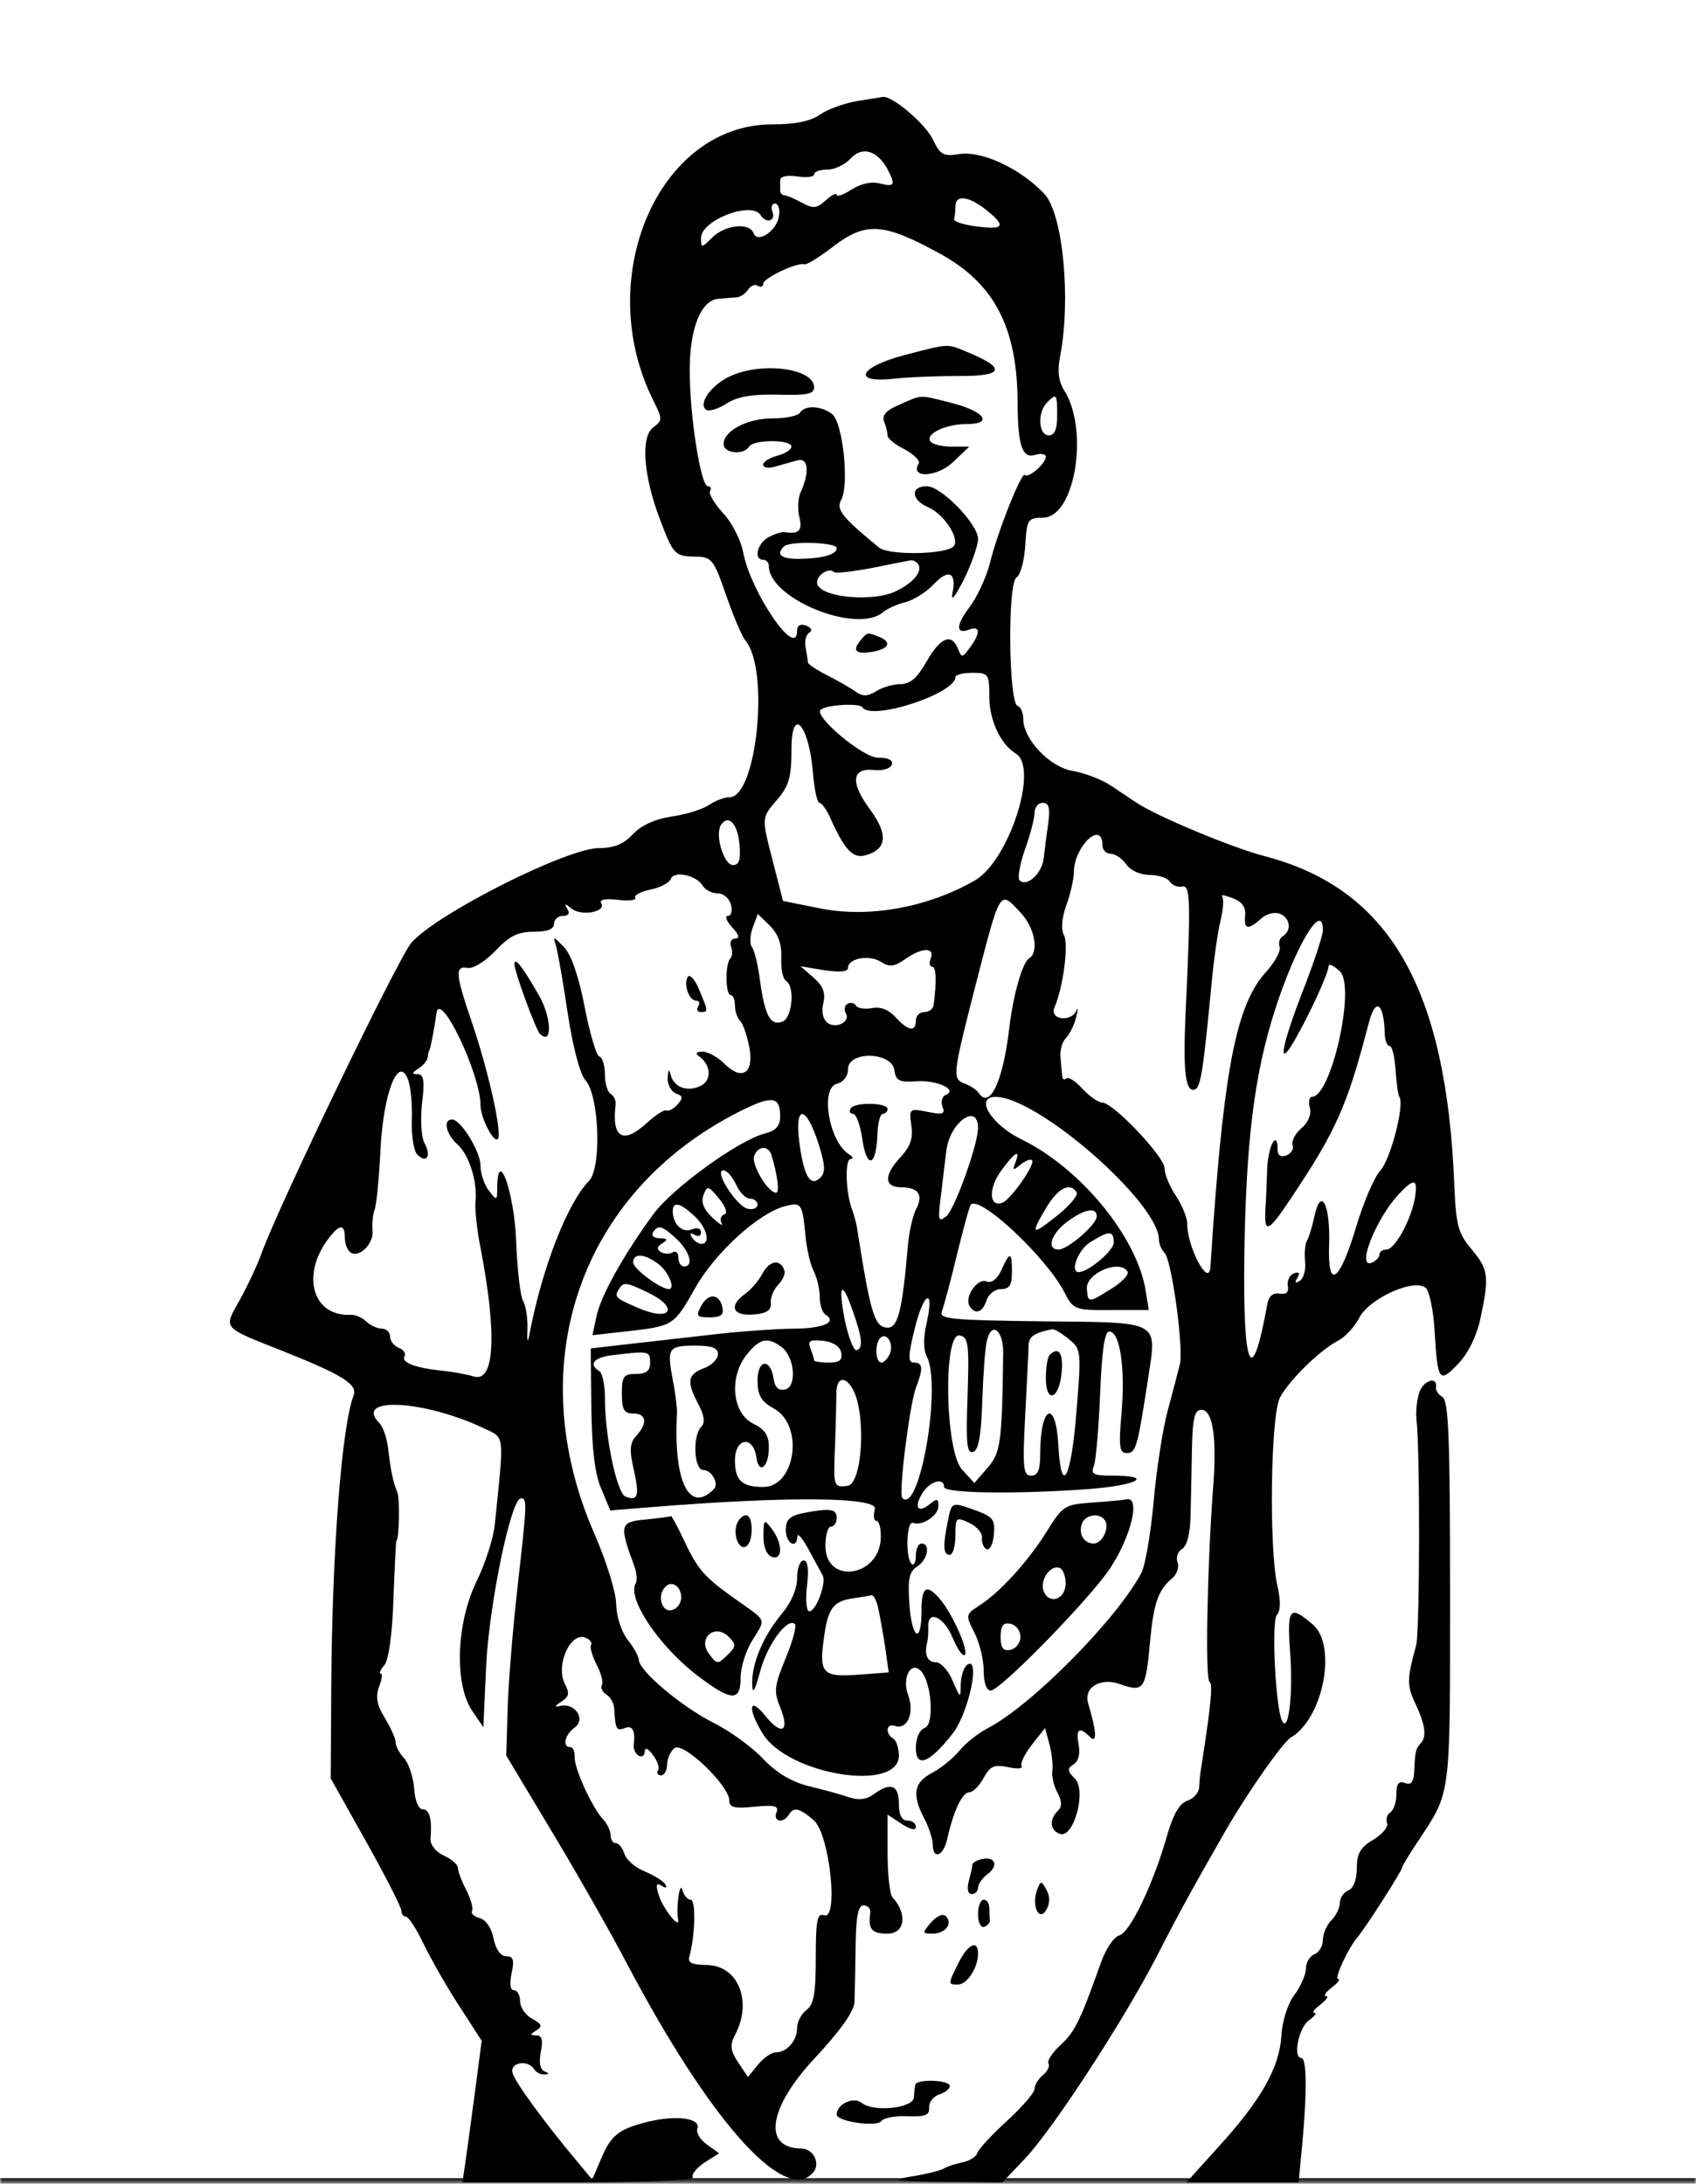 <svg width="400" height="515" viewBox="0 0 400 515" fill="none" xmlns="http://www.w3.org/2000/svg">
<g clip-path="url(#clip0_318_512)">
<mask id="path-1-inside-1_318_512" fill="white">
<path d="M0 0H400V514.667H0V0Z"/>
</mask>
<path d="M201.933 23.867C199 24.4 195.133 25.8 193.333 27.067C191.133 28.6 187.467 29.333 182.067 29.333C155.2 29.4 139.667 65.8 154.133 94.533C156.267 98.867 156.267 99.133 154.067 100.8C151.067 102.933 151.733 112.2 155.6 122.333C158.8 130.867 159.133 131.2 164.133 131.267C167.867 131.333 168.333 131.933 171.267 140.4C173 145.4 175.067 150.267 175.867 151.133C181.533 158 178.467 188 172.067 188C170.933 188 168.733 188.8 167.267 189.8C165.867 190.8 161.867 192.067 158.533 192.533C154.533 193.133 151.267 194.6 149.267 196.733C147.067 199.067 144.8 200 141.267 200C133.733 200 103.267 215.333 97.067 222.267C94.067 225.6 65.867 284.067 61.8 295.267C60.8 298.133 58.4 303.2 56.6 306.467C52.667 313.467 52.2 312.867 66.667 318.6C80.733 324.2 84.4 326.467 83.4 329.067C80.6 336.333 78.333 365.6 78.133 397.333L78 419.4L86.333 434.267C90.933 442.467 94.667 449.8 94.667 450.6C94.667 451.333 95.133 452 95.733 452C96.333 452 98.2 454.867 99.867 458.333C101.533 461.8 105.267 468.4 108.267 473L113.6 481.267L112.067 493C111.2 499.4 110.2 506.933 109.8 509.667L109.067 514.667H136.6C152.4 514.667 163.867 514.133 163.4 513.467C163 512.8 164.267 511.267 166.133 510L169.6 507.8L166.733 505.733C165.133 504.6 164.133 502.933 164.467 502C165.4 499.533 159.6 498.733 152.933 500.333C145.867 502.067 144.067 503.533 141.667 509.333L139.667 514L135.8 509.333C128.8 501 121.733 491.4 120.933 489C120 486.4 124.467 485.533 126 488C126.467 488.733 127.533 489.267 128.4 489.2C129.6 489.133 129.6 488.933 128.4 488.467C127.4 488.067 127.067 486.4 127.533 483.933C128.133 481.133 127.8 480 126.533 480C124.933 479.933 124.933 479.8 126.533 478.8C128 477.867 127.8 477.333 125.533 476.067C123.933 475.267 122.667 473.4 122.667 471.933C122.667 470.533 122 469.333 121.2 469.333C120.333 469.333 120.133 467.867 120.667 465.333C121.333 462.2 121.067 461.333 119.4 461.333C118.067 461.333 116.933 459.733 116.4 457.133C115.933 454.667 114.6 452.733 113.133 452.333C111.8 452 111 451.2 111.333 450.667C111.667 450.067 111.067 447.867 110 445.8C108.933 443.733 108 441.333 108 440.533C108 439.733 106.533 438.4 104.667 437.6C102.8 436.733 101.467 435.067 101.533 433.667C101.933 429.067 101.333 426.667 99.667 426.667C98.667 426.667 97.867 424.6 97.667 421.733C97.467 419.067 96.4 415.867 95.333 414.667C94.2 413.467 93.333 411.8 93.333 410.933C93.333 410.067 92.2 407.533 90.8 405.2C88.867 402.067 88.533 400.133 89.4 397.8C90.067 396.067 90.267 394.667 89.8 394.667C89.333 394.667 89.733 393.733 90.667 392.667C91.667 391.467 92.533 385.267 92.8 377C93.067 369.467 93.4 363.333 93.467 363.333C94.133 363.333 94.333 353.533 93.733 352C92.667 349.4 92.2 347 91.533 341.6C91.267 339.133 90.333 336.467 89.533 335.667C83.133 329.267 99.933 330.067 114.2 336.867C119.133 339.2 118.933 337.8 116.667 359.733C116.333 362.867 114.4 368.867 112.333 373.067C107.6 382.867 107.133 397.133 111.333 403.4L114 407.333L114.667 392.667C115.4 378.133 120.533 353.333 122.867 353.333C124.333 353.333 124.333 354.2 122.067 374.2C121 383.6 119.933 396.4 119.733 402.667L119.4 414L130.2 432C136.133 441.867 144.133 455.933 147.933 463.2C167.2 499.733 184.667 519.533 191.533 512.6C193.733 510.467 192 506.667 188.867 506.667C179.8 506.533 181.267 497 192.133 485.4C198.2 478.867 201.4 474.4 201.533 472.133C201.6 470.2 201.733 464.333 201.8 459C201.867 451.933 202.4 449.333 203.667 449.333C204.667 449.333 205.333 450.067 205.267 451C204.733 455 205.533 456 209.333 456C213.467 456 214.067 451.267 210.467 447.4C209.867 446.733 209.333 442.067 209.333 437.067V427.933L212.667 430.133C214.733 431.467 216 431.733 216 430.8C216 430 215.133 429.333 214 429.333C212.667 429.333 212 428 212 425.333C212 420.933 210 420.2 206.067 423.133C204.333 424.4 202.467 424.6 200.133 423.8C198.2 423.133 194 422 190.667 421.2C186.667 420.2 183.133 418.067 180 414.8C177.467 412.067 172.067 408.133 168 406.133C160.6 402.333 150.667 394 150.667 391.4C150.6 390.6 149.467 388.467 148 386.667C146.533 384.733 145.4 381.2 145.333 378.4C145.333 375.667 143.067 368.267 140.2 361.733C122.733 321.8 136.733 281.133 174.4 262.133C182.067 258.267 184 258.467 184 263.267C184 265.533 183 266.6 180.533 267.267C174.267 268.8 158.467 280.267 153.933 286.533C146.8 296.4 141.667 305.667 140.667 310.467L139.733 314.867L147.533 314C158.867 312.733 158.933 312.667 164 303.667C168.733 295.333 178.867 286.133 185.067 284.467C189 283.467 189.2 283.733 189.933 291C190.2 294.4 191.133 298.333 191.933 299.8C192.667 301.267 193.333 304 193.333 305.867C193.333 307.667 193.933 309.533 194.667 310C197.6 311.8 194.133 313.333 186.933 313.333C182.733 313.4 173.933 314 167.333 314.8C160.733 315.533 151.733 316.6 147.333 317.067L139.333 318L139.467 332C139.6 341.6 140.267 347.6 141.8 351.067L143.933 356.2L153 355.467C185.667 352.8 207.067 353 206.333 355.867C205.933 357.4 206.067 358.667 206.733 358.667C207.333 358.667 207.8 360.467 207.733 362.667C207.467 371.933 194.667 373.8 194.667 364.533C194.667 362.067 195.267 360 196 360C196.733 360 197.333 359.067 197.333 358C197.333 355.8 195.8 355.6 189.533 356.8C186.267 357.467 185.333 358.333 185.333 360.8C185.333 364 187.933 365.467 188.067 362.333C188.067 361.4 189.267 362.733 190.667 365.333C192.067 367.867 193.533 370.667 194 371.467C195 373.2 192.467 380 190.867 380C190.2 380 189.933 377.267 190.333 374C190.8 370 190.533 368 189.533 368C188.667 368 188 369.867 188 372.133C188 374.667 186.6 377.933 184.467 380.467C180.067 385.733 177.333 392.133 177.4 396.933C177.467 399.733 177.933 399.067 179.267 394.2C180.933 387.867 185.733 381.333 187.467 383C187.933 383.467 186.933 387.133 185.267 391.133C182.6 397.6 182.467 398.933 184 402.6C186.333 408.333 184.4 409.467 180.533 404.667C176.667 399.867 176.2 402.8 179.867 408.8C185.8 418.533 212 422.8 212 414C212 412.267 211.4 410.467 210.667 410C208.733 408.8 209 406.333 211 407C214 408 215.733 404 214.2 399.8C212.667 395.733 214.8 391.533 217.2 394.067C219.733 396.733 220.4 406.6 218.133 407.467C216.867 407.933 216 409.867 216 412.2C216 417.133 219.333 415.733 224.8 408.667C228.467 403.8 231.267 390.667 228.2 392.533C227.333 393.067 226.667 395.133 226.6 397.067C226.533 400.667 226.533 400.6 224.667 396.333C223.667 393.933 221.867 392 220.733 392C218.733 392 217.933 390.2 218.667 387.333C218.867 386.6 219 384.933 218.933 383.667C218.733 379.533 222.6 381.2 224.667 386.2C225.8 388.867 227.067 390.733 227.533 390.267C228.533 389.267 224.533 380.333 221.6 377C218.467 373.4 217.333 374.2 217.333 380C217.333 388 215 386.4 214.467 378.133C214.067 372.333 214.467 370.6 216.333 369.4C218.8 367.867 219.533 364 217.333 364C216.6 364 216 365.267 216 366.867C216 368.467 215.533 369.333 215 368.8C213.467 367.267 213.8 358.6 215.333 359.133C217.533 359.933 221.333 357.4 221.333 355.133C221.333 353.4 221 353.333 219.333 354.667C216.467 357 215.467 355.533 217.533 352.133C219.333 349.267 222.667 348.333 222.667 350.667C222.667 352.2 240.333 352.4 257 351.133C268.333 350.267 272.267 348 262.533 348C257.867 348 257.2 347.667 258 345.667C258.467 344.4 259.133 336.733 259.467 328.667C259.867 318.467 260.533 314 261.6 314C264.133 314 265.4 322.4 264.533 333C263.8 341.133 264 342.667 265.733 342.667C267.933 342.667 268.267 341.4 270.8 324.933C272.867 311.267 274 311.867 245.467 311.6C224.6 311.333 221.4 311.067 222.133 309.333C222.533 308.2 224.2 302.2 225.667 296C227.2 289.733 228.667 284.4 228.933 284.133C230.867 281.6 246.733 296.4 251.067 304.8C253.133 308.867 253.533 309 262.067 308.933H270.933L270.2 304.333C268.133 291.667 254.867 275.533 241 268.733C233.8 265.267 229.733 258.667 234.8 258.667C244.733 258.667 273.333 283.667 273.333 292.333C273.333 293.333 273.933 294.733 274.667 295.467C276.333 297.133 279.2 317.867 278.267 321.733C277.867 323.333 276.6 328.267 275.4 332.667C274.2 337.067 272.733 346.8 272.067 354.267C271.4 361.733 270.067 369.267 269.2 370.933C263.333 381.933 243.267 402.2 233 407.533C230.667 408.733 227.667 411.133 226.267 412.867C224.867 414.6 222 416.933 219.867 418.067C215.533 420.333 215 423.2 218 428.867C219.067 430.933 220 433.733 220 435C220 438.667 222.533 437.733 223.4 433.667C224.867 427.133 226.933 422.667 228.6 422.667C229.467 422.667 231 421.133 232 419.267C233.533 416.467 234.467 416.067 237.733 416.733C239.933 417.2 241.333 417.133 240.933 416.467C240.6 415.867 241.667 413.6 243.4 411.4L246.467 407.533L247.533 411.4C248.067 413.6 248.4 416.333 248.2 417.6C248 418.867 248.533 421.2 249.4 422.733C250.467 424.8 250.533 426 249.467 427.067C247.4 429.133 247.667 431.6 249.933 432.467C253.2 433.733 256.333 422.267 253.533 419.467C251.667 417.6 251.667 417.067 253.2 416.067C254.333 415.4 254.8 413.6 254.4 411.467C253.667 407.667 254.533 407.067 257.133 409.667C258.8 411.267 258.6 408.2 256.667 401.8C255.467 398 259.4 395.533 264.067 397.133C269.733 399.133 270.2 398.533 271.2 387.533C272.067 378 273.133 374.933 276.533 372.133C277.6 371.2 278.133 369.533 277.733 368.467C277.267 367.333 277.8 365.867 278.8 365.267C280 364.533 280.733 361.533 280.8 357.067C280.867 353.2 281.067 346.067 281.133 341.2C281.267 334.4 281.8 332.467 283.333 332.467C286.067 332.467 287.067 339 286.067 351.467C284.733 369.533 284.2 396 285.267 396.6C286.067 397.133 285.667 401.667 283.333 416.667C283.067 418.133 282.867 420.333 282.8 421.6C282.733 422.8 281.467 424.2 280 424.667C278.2 425.267 276.667 427.867 275.2 433.067C272 444.267 266.533 455.733 264 456.4C262.733 456.733 260.8 459.6 259.667 462.8C254.733 476.667 253.533 479.067 250.2 482.2C248.2 484 246.933 486 247.267 486.6C247.667 487.2 247.067 488.467 246 489.333C244.867 490.267 244 491.733 244 492.6C244 493.533 241.067 496.867 237.533 500.133C234 503.333 230.867 506.733 230.533 507.667C230.267 508.6 228.667 509.6 227 509.933C225.333 510.267 223.333 510.933 222.6 511.4C221.8 511.867 218.4 512.733 214.933 513.267C209.733 514.2 211 514.4 222.533 514.533L236.4 514.667L241.667 509.133C248.267 502.2 264.867 476.733 272.733 461.533C278.2 450.867 281.133 445.533 289.2 431.467C294.2 422.8 302.533 410.867 304.467 409.733C312.067 405.267 315.4 388.133 309.667 383.133C304.133 378.4 303.533 379.133 304.267 389.667C305 399.4 303.933 408.467 302.467 406C300.867 403.333 299.8 382.533 301.133 380.867C302.067 379.8 302.067 377.4 301.267 373.933C299.267 365.267 299.667 333.8 301.867 329.6C304.067 325.467 311.333 318.333 315.667 316.133C317.267 315.267 319.533 312.867 320.6 310.733C323 306.133 333.8 301.267 336.333 303.8C337.133 304.6 338.067 309.067 338.333 313.667C339.067 325.8 339.4 326.333 343.867 321.667C346.267 319.133 348.267 315.133 349.2 310.733C351.267 300.933 351.067 299.4 347.067 294.6C343.867 290.8 343.4 288.933 343 279.467C341.133 232.867 327.667 209.533 298.133 201.867C290.667 199.933 272.733 192.467 268 189.267C266.933 188.533 264.2 186.733 262 185.267C259.8 183.8 255.733 182.267 253 181.8C247.6 180.933 241.333 174.333 241.333 169.533C241.333 168.067 240.733 166.667 240 166.467C237.867 165.733 237.6 137.533 239.733 136.2C240.667 135.6 241.6 132.2 241.8 128.6C242.2 122.4 242.4 122.133 246.067 122.067C253.533 121.933 256.867 101.533 251.067 92.2C249.667 90 249.333 87.533 250 84.2C252.667 70.467 250.667 50.267 246.267 45.667C240.533 39.667 231.6 35.533 226.267 36.333C222.533 36.933 221.733 36.533 220 32.867C218.2 29.133 210.267 22.4 208.133 22.867C207.667 22.933 204.933 23.4 201.933 23.867ZM209.333 39.933C211.267 43.667 211 44.133 207.467 43.267C205.467 42.733 202.933 43.333 200.8 44.733C198.867 45.933 197.333 46.533 197.333 45.933C197.333 45.4 196.2 45.933 194.8 47.2C192.6 49.2 191.8 49.267 189.133 47.8C187.4 46.867 185.533 46.067 185 46.067C184.467 46 184 45.533 184 45C184 44.467 184 43.333 184 42.533C184 41.6 185.6 41.267 188 41.6C190.2 41.933 192 41.733 192 41.133C192 40.467 193.4 40 195.133 40C196.867 40 199.333 38.8 200.6 37.4C203.333 34.4 206.933 35.467 209.333 39.933ZM232.467 49.4C237.4 53.333 236.867 54.267 230.333 53.4C227.2 53 224.8 52.2 225 51.667C225.2 51.133 225.333 49.733 225.333 48.667C225.333 45.867 228.333 46.2 232.467 49.4ZM183.733 50.867C183.267 54.4 178.667 57.533 177.733 55C176.8 52.4 171 53 168 56C165.467 58.533 165.333 58.533 165.333 56.133C165.333 51.933 177.267 47.333 179.4 50.733C180.667 52.8 183 52.133 182.2 50C181.733 48.867 182.067 48 182.8 48C183.533 48 184 49.267 183.733 50.867ZM221.533 59.733C234.533 66.8 240 77.267 240 95.267C240.067 105.067 241.133 108.267 244.133 107.267C245.533 106.867 246.667 107.067 246.667 107.733C246.667 109.267 242.467 112.933 241.733 112C241 111.067 235.333 125.2 233.467 132.8C232.6 136.2 230.4 140.933 228.6 143.267C225.333 147.6 225.4 149.733 228.8 148.4C231.2 147.533 231.2 149.467 228.733 152.733C227 155.133 226.8 155.2 225.933 153C224.467 149.2 221.733 150.333 218.533 156C216.333 159.867 214.667 161.333 212.4 161.333C210.667 161.333 208.133 162.067 206.667 163C204.533 164.267 203.467 164.333 201.667 163C200.4 162.133 197.4 160.4 195 159.2C192.6 158 190.6 156.667 190.533 156.2C190.533 155.733 190.267 154.133 190 152.667C189.733 151.267 190.067 149.667 190.867 149.2C191.667 148.733 191.4 148.067 190.133 147.533C188.8 147.067 188 147.467 188 148.733C188 155.667 177.067 139.733 175.267 130.2C174.733 127.4 172.667 123.267 170.533 121C168.467 118.733 167.067 116.4 167.467 115.8C167.867 115.133 167.6 114.667 166.933 114.667C165.267 114.667 162.667 98.067 162.667 87.333C162.667 77.4 165.333 70.8 169.4 70.467C170.8 70.333 172.733 70.2 173.667 70.133C174.6 70.067 175.8 69.267 176.4 68.333C177 67.4 178.067 66.933 178.733 67.4C179.467 67.8 180 67.6 180 66.933C180 65.6 188 61.8 189.667 62.333C190.2 62.533 193.333 60.6 196.6 58.067C204.267 52.267 208.333 52.533 221.533 59.733ZM249.333 98C249.333 101.267 248.733 102.667 247.333 102.667C244.933 102.667 244.6 97.267 246.933 94.933C249.2 92.667 249.333 92.8 249.333 98ZM233.333 164.4C233.333 169.867 236 175.533 239.6 177.733C245.067 181.067 237.933 203.067 229.867 207.667C218.667 214.067 204.8 216.533 193.333 214.2L184.667 212.467L182.467 203.867C179.533 192.533 179.533 193 183.333 188.533C186.067 185.333 186.667 183.267 186.667 176.733C186.667 166.267 190.8 170.8 191.733 182.267C192.067 186.133 192.733 189.333 193.267 189.333C193.8 189.333 195 191 195.867 193C199.2 200.4 201.133 202.467 204 201.733C209.2 200.333 209.6 196.867 205.133 190.8C200.467 184.467 200.867 181 206.2 181.6C208.133 181.8 210 181.267 210.333 180.333C210.667 179.267 209.533 178.667 207 178.667C203.533 178.667 191.933 168.933 193.533 167.4C194.733 166.2 202.733 165.733 203.4 166.8C205.467 170.067 225.333 163.6 225.333 159.667C225.333 159.133 227.133 158.667 229.333 158.667C233.133 158.667 233.333 158.933 233.333 164.4ZM247.2 194.333C246.8 197.067 246.333 200.8 246.133 202.6C245.667 206.067 242.133 209.267 240.467 207.6C239.933 207.067 240.533 203.8 241.733 200.333C243 196.867 244 192.933 244 191.667C244 190.4 244.867 189.333 245.933 189.333C247.4 189.333 247.733 190.533 247.2 194.333ZM174.4 199.133C174.733 202.733 174.333 204 172.867 204C170.733 204 168.6 197 170 194.6C171.733 191.867 174 194.2 174.4 199.133ZM260 199.333C260 200.4 260.867 201.333 261.933 201.333C263 201.333 264.667 202.467 265.6 203.8C266.6 205.267 268.933 206.333 271.133 206.333C273.267 206.333 275.4 207.067 275.933 207.933C276.467 208.8 277.733 209.267 278.8 209.067C280.8 208.667 280.867 212.4 279.6 239.333C279 252.8 279.6 257.667 281.8 256.933C283.2 256.467 283.8 252.533 285.933 230C286.4 225.6 287.2 219.8 287.867 217.067C288.533 214.333 288.667 211.8 288.2 211.333C287.8 210.933 288.933 211.133 290.733 211.8C292.933 212.667 293.867 213.933 293.667 215.867C293.333 219.2 294.333 219.4 297.4 216.667C298.6 215.533 300.6 215 301.8 215.467C304.267 216.4 304.733 219.4 302.6 220.733C301.8 221.2 301.467 222.333 301.8 223.267C302.133 224.2 300.733 226.867 298.6 229.2C291.8 236.667 288.867 251 286.067 290C285.8 294.4 285.467 298.467 285.467 299C285 303.533 280 294.067 280 288.6C280 287.133 278.8 284.2 277.333 282C275.867 279.8 274.667 276.933 274.667 275.533C274.667 272.8 262.533 260 259.933 260C259.067 260 256.933 258.533 255.267 256.733C253.667 254.933 251.933 253.867 251.467 254.333C251 254.733 250.6 254.533 250.533 253.867C250.467 253.2 250.267 251.267 250.133 249.533C249.933 247.8 250.467 245.733 251.4 244.8C252.267 243.933 253.333 241.733 253.8 239.933C254.267 238.133 254.267 237.4 253.867 238.333C252.6 241.133 247.533 240.467 248.667 237.667C250.8 232.733 252.067 222.6 250.933 220.533C250.2 219.2 250.4 216.6 251.467 213.533C252.467 210.867 253.267 207.267 253.267 205.6C253.4 199.467 260 193.333 260 199.333ZM165.733 208.867C166.333 209.867 167.867 210.667 169.267 210.667C170.6 210.667 172 211.867 172.4 213.333C172.8 214.8 172.467 216 171.667 216C170.867 216 171.333 217.2 172.667 218.667C174.267 220.4 174.533 221.333 173.4 221.333C172.467 221.333 172.067 222.2 172.4 223.2C172.8 224.2 172.733 225.467 172.267 226C171 227.2 171.067 234.667 172.333 234.667C172.867 234.667 173.333 235.733 173.333 237.067C173.333 238.4 173.867 240.067 174.533 240.733C175.267 241.4 176.2 244.267 176.733 247C177.867 253.133 175 255 170.8 250.8C169.267 249.267 166.933 248 165.667 248C164.267 248 163.933 248.4 164.733 249C167.667 251 167.933 254.6 165.4 256C162.267 257.6 159 256.533 158.2 253.533C157.8 251.933 157.6 252.133 157.467 254.2C157.4 255.733 158.267 257.4 159.4 257.867C161.133 258.467 161.133 258.933 159.733 260.533C158.8 261.533 157.6 262.133 157.2 261.867C156.733 261.6 154.733 262.867 152.733 264.667C147 270 144.2 268.467 145.2 260.467C145.333 259.6 144.8 258.467 144.067 258C143.267 257.533 142.667 255.467 142.667 253.333C142.667 251.267 142.067 249.333 141.333 249.133C140.6 248.867 139.067 243.533 137.867 237.333C136.467 230.133 134.667 225 133 223.333C130.4 220.667 130.4 220.667 131.2 223.333C131.6 224.8 132.867 231.933 133.933 239.2C135.133 247 136.8 253.333 138.067 254.733C141.333 258.333 141.933 275.333 138.933 278.467C133.8 283.733 127.8 299.133 124.867 314.667C124.467 316.867 124.267 316.467 124.4 313.333C124.467 310.733 124 307.733 123.333 306.733C122.733 305.667 122 299.4 121.733 292.733C121.333 281.333 117.4 270.2 117.267 280.067C117.267 283.2 117.2 283.267 115.267 280.733C114.2 279.333 113.333 276.733 113.333 274.933C113.333 271.533 108.667 264 106.6 264C104.4 264 105.2 267.467 107.933 269.933C110.733 272.467 112.667 278.867 112.133 283.6C112 285.2 112.467 290 113.333 294.267C117.267 314.733 116.667 326.133 111.733 324.6C110.2 324.133 106.933 323.533 104.533 323.267C98.2 322.667 94.533 321.333 95.4 319.867C95.8 319.2 95.2 318.267 94.067 317.867C92.933 317.4 92 316.2 92 315.2C92 314.2 91.133 313.333 90.067 313.333C89.067 313.333 87.4 312.6 86.4 311.667C85.467 310.733 83.8 310 82.667 310.067C73.533 310.467 70.867 300.333 77.8 291.667C80.2 288.6 81.333 288.733 81.333 291.933C81.333 293.333 81.933 294.867 82.733 295.4C84.8 296.667 88.2 293.267 87.867 290.133C87.733 288.6 87.933 286.4 88.333 285.333C88.8 284.2 89.4 277.867 89.733 271.2C90.4 257.667 94 248.533 96.267 254.667C96.867 256.333 97.267 260.6 97.133 264.2C97 267.8 97.6 271.467 98.4 272.267C100.6 274.467 101.8 272.667 100.133 269.6C99.333 268.133 99.133 264.067 99.533 260.2C100.2 254.867 99.933 253.333 98.533 253.333C97.067 253.267 97.067 253.067 98.667 252C99.8 251.333 100.733 250.133 100.867 249.4C100.933 248.6 101.133 247.867 101.267 247.667C101.533 247.333 102.467 242.4 102.933 239C103.667 233.133 113.333 253.267 113.333 260.667C113.333 263.467 116.267 269.333 117.333 268.667C118.6 267.867 115.4 253.267 111.4 241.4C107.4 229.733 107.2 227.667 110.333 228.267C111.6 228.467 114.467 226.733 116.867 224.2C120.133 220.733 122.133 219.733 125.867 219.733C129.067 219.733 130.667 219.133 130.667 217.867C130.667 216.867 131.6 216 132.733 216C134.067 216 134.467 215.4 133.8 214.333C133 213 133.267 213 134.8 214.267C137.067 216.133 143.067 215.067 141.8 213C141.267 212.133 142.733 211.867 145.733 212.2C148.333 212.533 150.2 212.267 149.8 211.733C149.467 211.133 151.067 210.267 153.333 209.8C155.667 209.333 157.867 208.2 158.2 207.267C159 205.267 164.267 206.4 165.733 208.867ZM240.867 215.4C244.067 218.867 245.067 224.533 242.733 226C241.133 226.933 238.933 234.667 238 242.733C236.533 255 233.467 261.6 230.867 257.8C230.4 257.067 228.933 256.067 227.667 255.6C224.533 254.467 224.6 253.8 230 232.667C236.067 209.2 235.667 209.8 240.867 215.4ZM184.267 225.867C184.133 228.467 184.667 230.933 185.4 231.333C187.533 232.667 186.867 240 184.533 240.933C181.733 242 180.4 239.533 179.267 231.4C178.8 227.667 177.933 224.067 177.333 223.333C176.8 222.6 176.867 220.533 177.533 218.733L178.733 215.533L181.6 218.333C183.533 220.267 184.4 222.667 184.267 225.867ZM312 219.4C312 220.533 309.933 226.867 307.333 233.533C302.133 246.933 301.2 252.467 305.333 245.333C308.867 239.2 313.333 229.467 313.333 227.867C313.333 227.133 314.533 227.667 316 229.067C319.8 232.6 314 258.667 309.4 258.667C308.8 258.667 308.533 259.8 308.933 261.267C309.333 262.8 308.533 264.733 306.933 266.067C305.467 267.333 304.533 269.133 304.867 270C305.2 270.933 304.533 272 303.4 272.467C302.133 272.933 301.333 272.533 301.333 271.267C301.333 266.133 299.067 270.133 298.867 275.667C298.733 279.133 298.6 283.2 298.467 284.667C298.067 291.133 299 290.8 304.333 282.8C315.2 266.533 317.667 261 322.8 241.333C324.4 235.133 326.333 236.333 326.6 243.667C326.6 245.333 327.133 246.667 327.733 246.667C328.333 246.667 328.933 249.2 329.133 252.267C329.333 255.333 329.733 258.267 330.067 258.733C331.267 260.733 327.933 273.467 325.533 276.067C324.133 277.6 321.733 283.2 320.067 288.6C316 302.4 313.067 304.6 313.467 293.533C313.8 284.067 311.533 279.667 310 286.867C309.467 289.333 308.667 291.933 308.2 292.667C307.8 293.4 307.6 295.6 307.8 297.533C308 299.467 307.467 301.533 306.533 302.067C305.467 302.733 305.267 302.533 306 301.333C306.667 300.2 306.4 299.867 305.2 300.267C304.2 300.667 303.533 301.933 303.733 303.2C304 304.733 303.4 305.333 301.8 305.067C300.267 304.8 299.267 305.667 298.933 307.333C295.267 327.8 293.133 323.467 293.467 296.333C293.867 269.2 295.8 253.4 300.733 238.067C305.667 222.8 312 212.333 312 219.4ZM219.533 226C219.067 227.067 219.267 228 219.867 228C220.8 228 220.933 231.267 220.2 237C220.067 237.933 219.133 238.667 218 238.667C216.933 238.667 216 239.533 216 240.667C216 243.467 214.2 243.133 211.267 239.933C209.667 238.133 207.667 237.333 205.667 237.733C204 238.067 202.267 237.8 201.867 237.133C201.467 236.467 200.6 236.333 199.867 236.733C199.2 237.133 199 238.133 199.467 238.933C200.733 240.933 197.067 242.8 195.067 241.133C194.067 240.267 193.667 238.4 194.2 236.467C194.733 234.133 194.133 232.533 191.867 230.533L188.8 227.867L194.4 228.8C198 229.333 200 229.2 200 228.267C200 226 204.933 225.067 207.733 226.8C209.8 228.133 210.867 228 213.467 226.2C217.4 223.4 220.533 223.333 219.533 226ZM210.933 252.333C211.267 254.867 212.067 255.267 216 255C220.867 254.6 226.067 257 223.067 258.2C222.2 258.533 221.867 259.8 222.267 260.933C223 262.733 222.4 262.933 218.733 262.2C214.467 261.333 214.4 261.467 214.933 265.4C215.4 268.333 214.733 270.333 212.467 272.8C208.4 277.133 208.467 280 212.6 280C216.667 280 217.867 281.867 216 285.267C215.267 286.733 214.4 290.533 214.133 293.667C212.733 309.8 211.733 313.467 208.933 313.067C206.2 312.667 205.2 309.2 202.2 290C202 288.533 201.4 286.4 201 285.333C199.467 281.533 199.2 273.333 200.6 273.333C201.4 273.333 201.133 272.733 200.133 272.133C195.533 269.2 193.4 256.667 197.333 255.6C198.933 255.2 200 253.8 200 252.133C200 247.8 210.267 248 210.933 252.333ZM193.067 269.8C194.6 274.6 194.733 276.467 193.533 277.667C191.133 280.067 189.6 277.467 188.533 269.467C187.333 260.333 190.133 260.533 193.067 269.8ZM230.667 266C230.667 269.867 225.2 285.133 223.2 286.8C221.267 288.4 221.133 287.867 222 281.267C222.467 277.267 223 272.8 223.2 271.333C224 264.667 230.667 259.933 230.667 266ZM181.933 272.333C183.4 277.2 183.933 281.333 183 281.267C181.067 281.2 177.133 274.533 177.867 272.6C178.733 270.2 181.2 270.067 181.933 272.333ZM239.467 274.2C238.733 276 238.933 276.133 240.667 274.667C241.8 273.733 243 273.267 243.4 273.6C244.267 274.533 238.333 283 236.333 283.667C233.2 284.667 233.133 280.2 236.133 276.067C239.467 271.533 240.733 270.867 239.467 274.2ZM173.6 279.333C174.4 281.133 175.867 282.667 176.867 282.667C177.867 282.667 178.667 283.333 178.667 284.067C178.667 284.867 177.667 285.333 176.4 285.067C173.8 284.6 168.267 276 170.6 276C171.4 276 172.733 277.467 173.6 279.333ZM333.733 282.333C332.867 287.6 329 294.667 327 294.667C326.067 294.667 325.333 295.2 325.333 295.867C325.333 296.533 324.467 297.4 323.467 297.8C319.867 299.133 324.533 287.333 329.867 281.667C333.533 277.733 334.4 277.933 333.733 282.333ZM170.8 286.4C170 286.667 169.733 287.6 170.2 288.467C170.667 289.333 169.667 288.667 168 287.133C165.933 285.133 165.267 283.467 165.933 281.8C166.8 279.533 167.067 279.6 169.533 282.6C171.2 284.6 171.667 286.133 170.8 286.4ZM253.933 281.2C254.333 281.867 252.267 284.333 249.333 286.667C243.2 291.533 242.933 291.267 246.8 284.733C249.533 280.133 252.4 278.733 253.933 281.2ZM163.733 286.733C166.733 289.467 167.667 293.333 165.4 293.333C164.733 293.333 163.733 292.667 163.2 291.8C162.6 290.867 162.867 290.6 163.8 291.2C164.667 291.733 165.333 291.467 165.333 290.6C165.333 289.667 164.4 289.4 163.133 289.933C160.867 290.8 158.733 288.733 158.667 285.667C158.667 283.267 160.4 283.6 163.733 286.733ZM258.667 286.867C258.667 288.733 251.867 294.667 249.667 294.667C246.733 294.667 247.867 291 251.667 288.133C255.733 285.133 258.667 284.533 258.667 286.867ZM159.6 292.2C162.733 295.2 163.667 298.667 161.333 298.667C160.6 298.667 160 297.733 160 296.6C160 295.467 159.4 294.867 158.667 295.333C157.933 295.8 156.667 295.733 155.867 295.267C154.8 294.6 154.933 294 156.2 293.2C157.6 292.333 157.467 292.067 155.6 292C154.267 292 153.533 291.4 154 290.667C155.2 288.733 156.133 289 159.6 292.2ZM262.667 293.067C262.667 294.933 256.667 300 254.4 300C252.267 300 254.267 294.733 257.133 292.933C261.667 290.133 262.667 290.133 262.667 293.067ZM155.267 298.067C157.6 299.8 159.4 304 157.733 304C155.8 304 149.333 299.2 149.333 297.733C149.333 295.467 152 295.6 155.267 298.067ZM265.933 299.867C266.333 300.533 264.667 302.333 262.2 303.867C256.667 307.333 256.6 307.333 256.333 303.933C256.067 300.267 264.067 296.867 265.933 299.867ZM152.8 304.8C160.133 308.333 158.4 311.733 150.867 308.6C145.133 306.133 144.8 305.867 145.933 304.067C147.067 302.267 147.467 302.267 152.8 304.8ZM201.067 309C203.4 315.533 203.6 317.933 202.067 318.4C201.333 318.6 200.133 315.467 199.267 311.4C197.6 302.933 198.533 301.667 201.067 309ZM218.533 312.067C217.733 315.4 217.8 318.333 218.533 319.8C222.2 326.533 216.867 357.333 212.8 353.267C211.867 352.333 214.533 331.267 216 327.333C217.8 322.667 217.667 321.333 215.533 321.333C214.133 321.333 214.133 319.867 215.733 313.333C217.867 304.6 220.467 303.4 218.533 312.067ZM236.6 319.133C236.333 340.333 236 342.533 232.933 346.133L229.8 349.733L226.933 346.6C222.867 342.333 222.4 314.133 226.333 314.933C228.4 315.333 228.6 316.867 228.2 329.2C227.8 340.4 228 342.867 229.533 342.4C230.8 341.933 231.4 338.6 231.667 330.533C231.867 324.4 232.333 317.933 232.733 316.267C233.8 311.467 236.667 313.6 236.6 319.133ZM252.067 315.8C255 318.133 255.067 318.533 253.867 333.133C252.6 348.933 250.267 353.067 249.6 340.667C249 329.733 245.333 331.533 245.333 342.8C245.333 346.667 244.8 348 243.2 348C241.333 348 241.133 346.2 241.8 333.667C242.2 325.8 242.6 318.333 242.6 317.067C242.667 315.2 244.133 314.2 248.2 313.467C248.667 313.4 250.4 314.4 252.067 315.8ZM209.933 319.133C209.4 320.333 208.533 321.333 207.867 321.333C206.467 321.333 206.267 316.867 207.6 315.533C209.067 314.067 210.8 316.733 209.933 319.133ZM184.333 317.667C187.467 320 188 327.133 185.133 327.667C183.6 328 182.733 327.133 182.467 325.2C181.733 320.2 178.667 320.533 178.667 325.533C178.667 329.067 179.467 330.467 182.667 332.267C189.667 336.267 187.6 350.667 180 350.667C175 350.667 173.333 349.133 173.333 344.4C173.333 339.067 177.667 338.4 178.4 343.733C179 347.867 181.333 346 181.333 341.333C181.333 338.467 180.4 337.067 177.667 335.733C172.733 333.333 171.867 324.933 176 319.6C179.133 315.6 181.067 315.2 184.333 317.667ZM198.4 319C198.733 320.733 198 321.333 195.4 321.333C193.533 321.333 192 321.067 192 320.8C192 320.467 191.6 319.2 191.133 318C190.467 316.2 191 315.867 194.133 316.2C196.533 316.467 198.133 317.533 198.4 319ZM169.333 319.333C169.333 320.467 167.867 322 166 322.667C162.133 324.133 161.867 325.8 164.733 331.2C166.133 333.867 166.333 335.533 165.4 336.467C163.267 338.6 163.667 346.667 165.867 346.667C167.867 346.667 169.667 349.933 168.333 351.2C162.533 357.067 158.8 349.333 159.667 333.333C159.733 332.267 159.333 328.667 158.667 325.4C157.267 317.867 157.6 317.333 164.067 317.333C167.867 317.333 169.333 317.867 169.333 319.333ZM153.333 321.333C153.333 323.267 152.467 324 150 324C147.067 324 146.667 324.6 146.667 328.667C146.667 332.467 147.2 333.333 149.333 333.333C152.467 333.333 152.8 335.6 150.067 338.6C148.533 340.267 148.4 341.933 149.467 346.533C150.867 352.8 150.467 354.067 147.533 352.933C145.467 352.133 142.667 338.733 142.667 329.667C142.667 326.6 142.067 323.8 141.333 323.333C138.733 321.733 140.067 320.133 144.333 319.6C153.067 318.533 153.333 318.6 153.333 321.333ZM201.2 327.733C204.333 333.667 203.4 350 199.867 350.4C196.6 350.8 196.533 350.667 196.933 341.067C197.133 335.733 197.267 330 197.267 328.333C197.333 324.733 199.4 324.4 201.2 327.733ZM207.067 379C207.467 380.667 208.2 384.8 208.733 388.2L209.6 394.4L202.467 394.933C194.067 395.533 193.2 394.667 194.267 386.667C195.2 379.4 196.4 377.667 201.067 376.933C203.067 376.667 205.067 376.333 205.533 376.2C206 376.067 206.667 377.333 207.067 379ZM139.4 387.933C139.067 388.4 139.667 390.533 140.733 392.6C141.8 394.6 142.333 396.8 141.933 397.4C141.6 398 142.067 399 143 399.6C144 400.2 144.8 401.733 144.867 403C145.133 407.8 145.4 408.267 147.333 407.533C149.2 406.8 149.867 408.067 149.467 411.533C149.333 412.4 149.867 413.533 150.6 414C151.4 414.467 152 414.067 152.067 413.067C152.067 412 152.8 412.267 154 413.867C155.067 415.267 155.6 416.933 155.2 417.533C154.8 418.133 155.133 418.667 155.933 418.667C156.667 418.667 157.333 417.533 157.333 416.133C157.333 414.8 158.133 413 159.067 412.267C161.067 410.6 172 421.067 172 424.6C172 426.267 173.2 426.533 177.933 426.067C182.733 425.6 183.733 425.867 183.133 427.4C182.267 429.6 184.733 430.067 186 428C187.2 426.067 188.533 426.333 191.933 429.267C195.667 432.533 197.867 453 194.333 451.667C192.733 451.067 192.4 452.933 192.4 461.667C192.4 470.133 191.933 472.733 190.2 474C189 474.933 188 476.8 188 478.2C188 481.267 185.6 484 182.933 484C181.933 484 180.067 485.333 178.733 486.933L176.4 489.8L174.067 486.333C172.267 483.6 172.133 482.267 173.267 480.067C177.6 472.067 174.133 463.467 166.667 463.4C163.133 463.333 162.133 462.867 162.6 461.333C163.933 456.467 164.2 448 162.867 448C162.133 448 161.267 446.933 160.933 445.667C160.333 443.4 159.4 449.867 159.933 452.667C160.4 455.2 156.267 450 155.333 446.8C154.6 444.467 154.8 443.933 156.067 444.733C157.067 445.333 157.4 445.2 156.933 444.4C156.467 443.6 154.267 442.267 152.067 441.333C149.867 440.467 147.733 438.6 147.267 437.2C146.867 435.8 145.933 434.667 145.267 434.667C144.533 434.667 144 433.8 144 432.733C144 431.733 143.2 430.067 142.267 429.067C139.733 426.467 135.4 417 135.533 414.333C135.6 413.067 135.133 412 134.467 412C132.533 412 133.2 409.067 135.6 407.333C138.267 405.333 135.467 401.4 132 402.333C130.667 402.667 130.8 402.333 132.333 401.333C134.2 400.133 134.4 399.333 133.267 397.2C130.933 392.867 134.467 384.8 138.067 386.2C139.133 386.6 139.733 387.4 139.4 387.933Z" fill="black"/>
<path d="M213.333 83.733C202.667 86.533 200.8 90.4 210.667 89.333C214 88.933 221 88.667 226.267 88.667C236.667 88.733 237.4 86.867 228.4 83.133C223.267 81 224.133 80.933 213.333 83.733Z" fill="black"/>
<path d="M172.467 88.6C167.867 90.6 164.467 95.267 166.6 96.667C167.333 97.067 169.467 96.4 171.4 95.133C173.933 93.533 177.333 92.933 183.467 93.067C190.333 93.267 192 92.933 192 91.333C192 86.933 180.067 85.267 172.467 88.6Z" fill="black"/>
<path d="M212.2 95.4C209 96.733 207.933 97.933 208.533 99.467C209 100.6 209.333 102.067 209.333 102.733C209.333 103.4 211.133 104.867 213.4 106C215.6 107.2 217.067 108.667 216.667 109.333C214.533 112.8 220.867 112.6 224.667 109.067L228.6 105.333H224.4C222.067 105.333 219.8 104.733 219.4 104.067C218.267 102.267 223.067 100 228 100C234.333 100 232.267 97.067 224.6 95.067C216.667 93.067 217.667 93 212.2 95.4Z" fill="black"/>
<path d="M188.667 97.333C188.2 98.067 185.333 98.667 182.2 98.667C176.2 98.667 170.667 101.6 170.667 104.733C170.667 106.933 175.4 107.4 176.667 105.333C177.733 103.6 186.667 103.6 186.667 105.333C186.667 106 185.2 107 183.333 107.467C181.533 107.933 180 108.867 180 109.6C180 110.267 181.2 110.533 182.667 110.067C184.133 109.667 186.467 109 187.933 108.6C190.667 107.8 191.067 111.2 188.733 116.333C188.2 117.6 188.067 120.2 188.533 122C189.333 125.133 188.4 126.067 184.933 125.467C184.333 125.4 182.733 125.933 181.267 126.667C178.6 128.133 177.667 132 180 132C180.733 132 181.333 132.667 181.333 133.467C181.333 141.133 201.867 149.533 208.133 144.467C209.133 143.6 211.6 142.467 213.533 142C215.467 141.533 218.4 139.667 220.067 137.933C223.667 134.067 225.6 134.867 224.667 139.733C224.2 142.067 225.133 140.933 227.333 136.667C229.133 133 230.667 128.667 230.667 127.067C230.667 123.6 222 114.667 218.6 114.667C214.667 114.667 214.867 117.867 218.867 119.6C222.667 121.2 226.533 127.2 224.867 128.867C223 130.8 209.6 131 207.333 129.133C198.533 121.933 197.133 120.133 198.4 117.867C200.333 114.4 198.8 99.667 196.267 97.667C193.733 95.667 189.8 95.467 188.667 97.333ZM197.333 129.267C197.333 130.8 193.933 131.733 188.333 131.8C184.2 131.8 183 130.8 184.867 128.867C186.267 127.533 197.333 127.867 197.333 129.267ZM216.333 132.8C217.933 134.4 215.6 137.4 211.2 139.467C205.867 142 194 140.933 192.8 137.867C192.067 136 195.4 133.6 196.733 134.933C197.067 135.267 201.067 134.8 205.667 133.933C210.267 133 214.333 132.2 214.8 132.133C215.2 132.067 215.933 132.333 216.333 132.8Z" fill="black"/>
<path d="M202.867 151.133C200.867 153.533 202 154.4 206 153.667C209.8 152.933 210.333 151.333 207.2 150.133C204.467 149.067 204.533 149.067 202.867 151.133Z" fill="black"/>
<path d="M121.333 227.4C121.333 229.133 126.333 242.8 127.333 243.8C130.333 246.733 130.133 239.933 127.067 234.667C123.133 227.8 121.333 225.533 121.333 227.4Z" fill="black"/>
<path d="M162.2 230.4C161.133 232.133 162.533 236 164.2 236C164.933 236 165.133 236.6 164.667 237.333C164.2 238.067 164.467 238.667 165.267 238.667C167.067 238.667 167.067 238.533 164.867 233.333C163.867 230.933 162.667 229.6 162.2 230.4Z" fill="black"/>
<path d="M200.6 261.4C200.2 262.133 200.467 262.667 201.2 262.667C201.933 262.667 202.933 265.4 203.4 268.8C204.467 275.8 206.667 275.067 206.933 267.6C207 264.867 207.6 262.667 208.2 262.667C208.8 262.667 209.333 262.133 209.333 261.533C209.333 260 201.533 259.867 200.6 261.4Z" fill="black"/>
<path d="M247.533 319.533C247.067 320.067 246.667 322.467 246.667 325C246.667 331.2 249.867 330 250.4 323.533C250.8 319 249.667 317.467 247.533 319.533Z" fill="black"/>
<path d="M236.2 299.467C235.2 301.667 233.867 302.667 232.667 302.2C230.467 301.333 227.4 305.933 228.667 308C230 310.133 231.733 309.533 232.667 306.667C233.133 305.2 234.667 304 236.067 304C238.067 304 238.667 303.067 238.667 300C238.667 295.133 238.2 295 236.2 299.467Z" fill="black"/>
<path d="M179.867 300.267C179 301.933 177.133 304.133 175.8 305.067C171.8 307.933 172.733 310.4 177.667 310C180.867 309.733 181.933 309 181.8 307.267C181.667 306 182.467 304.067 183.533 303C184.6 301.867 185.267 300.4 185 299.6C184.067 296.867 181.533 297.2 179.867 300.267Z" fill="black"/>
<path d="M165.4 307.933C164.067 310.4 164.267 310.667 167.4 310.667C169.933 310.667 170.733 310.067 170.4 308.467C169.8 305.067 167.067 304.8 165.4 307.933Z" fill="black"/>
<path d="M334.8 328.2C334.2 329.933 333.867 332.8 334.067 334.667C334.933 341.667 334.867 384.8 334 388C331.8 396 331.8 397.533 333.867 401.867C336.2 406.8 336.533 409.667 335 411.2C333.933 412.333 333.733 413 333.533 417.933C333.4 420.333 332.733 421 331.333 420.467C329.867 419.933 329.333 420.667 329.333 423.133C329.333 425 328.667 426.933 327.933 427.4C327.133 427.867 326.8 429 327.133 429.933C327.467 430.8 326 432.6 323.867 433.867C320.8 435.667 320 437.133 320 440.6C320 443.333 319.2 445.333 318 445.8C316.933 446.267 316 447.533 316 448.733C316 449.867 315.133 451.733 314 452.867C312.933 453.933 312 456 312 457.467C312 458.933 311.133 460.4 310 460.867C308.933 461.267 308 462.8 308 464.2C308 465.6 306.8 468.4 305.267 470.467C303.667 472.6 302.4 476.667 302.2 480.2C301.733 487.6 297.467 495.2 287.333 506.333L279.8 514.667H293H306.267L307.133 505.667C308.267 493.467 308.2 485.333 306.933 485.333C304.867 485.333 306.267 478.267 308.667 476.467C310.067 475.467 310.667 474.667 310 474.667C309.333 474.667 310 473.8 311.4 472.733C312.867 471.6 313.467 470.733 312.733 470.733C312.067 470.667 312.667 469.8 314.067 468.733C315.533 467.6 316.2 466.733 315.6 466.733C314.6 466.667 317.933 459.467 320.2 456.8C322.067 454.6 330.667 441.2 330.667 440.467C330.667 440.133 332.333 437.333 334.4 434.267C342.267 422.333 342 424.533 342 375.733C342 339.467 341.667 330.333 340.2 329.467C339.267 328.867 338.533 327.867 338.667 327.2C339.133 324.533 335.867 325.4 334.8 328.2Z" fill="black"/>
<path d="M257.733 354.333C251.067 354.8 250.667 355.067 246.933 361.067C242.667 368 235.733 375.667 230.8 378.733C227.733 380.733 227.733 380.933 229.8 385C231 387.333 232 391.333 232 393.933C232 396.867 232.667 398.667 233.667 398.667C235.933 398.667 257.133 376.933 261.8 369.867C266.867 362.2 269.133 352.6 265.533 353.6C265.067 353.733 261.533 354.067 257.733 354.333ZM260.6 358.533C261.733 360.4 259.933 364 257.933 364C255.6 364 254.267 361.667 255.2 359.267C256 357.133 259.4 356.667 260.6 358.533ZM251.333 373.4C251.333 377.2 247.4 378.533 246.133 375.2C245.2 372.667 247.667 369 249.867 369.733C250.667 370 251.333 371.667 251.333 373.4ZM240.667 386C240.667 387.467 239.6 388.8 238.333 389.067C236.6 389.4 236 388.667 236 386C236 383.333 236.6 382.6 238.333 382.933C239.6 383.2 240.667 384.533 240.667 386Z" fill="black"/>
<path d="M223.533 358.8C222.333 364.667 222.467 366.667 224 366.667C224.733 366.667 225.333 364.6 225.333 362.133C225.333 357.8 225.467 357.667 228.6 359.133C230.4 360 231.733 361.533 231.6 362.667C231.467 363.733 231.933 364.933 232.667 365.333C233.4 365.667 234.2 364.2 234.4 361.933C234.733 358.4 234.2 357.733 230.333 356.267C224.333 354.133 224.467 354.067 223.533 358.8Z" fill="black"/>
<path d="M152.333 358.333C146.2 358.867 146 359.6 149.533 369.133C150.2 370.8 150.333 372.733 149.933 373.4C147.8 376.867 155.467 388.267 164.467 395.133C172.533 401.267 174.667 401.333 174.667 395.667C174.667 393.267 175.867 389.4 177.333 387C180.667 381.533 181.067 382.533 173.667 377.267C165.933 371.8 164.6 370.2 161.2 363C159.733 359.867 158.4 357.467 158.267 357.533C158.133 357.667 155.467 358 152.333 358.333ZM160.667 376.733C160.667 378.133 159.6 379.467 158.333 379.733C156 380.2 154.933 376.133 156.933 374.2C158.467 372.6 160.667 374.133 160.667 376.733ZM171.533 390.333C169.267 392.533 169.067 392.533 167.2 390C164.467 386.333 168.6 382.733 171.867 386C173.667 387.8 173.667 388.267 171.533 390.333Z" fill="black"/>
<path d="M173.8 359.333C172.8 362 174.333 365.733 176 364.667C177.733 363.6 177.733 357.333 175.933 357.333C175.2 357.333 174.267 358.2 173.8 359.333Z" fill="black"/>
<path d="M180.067 362.2C180 364.733 180.8 366.667 182 367.133C184.6 368.133 184.667 364.067 182.067 360.6C180.2 358.133 180.067 358.2 180.067 362.2Z" fill="black"/>
<path d="M231.667 438.4C230.4 438.667 229.333 439.267 229.333 439.733C229.333 440.267 228.933 442 228.467 443.667C228 445.467 228.267 446.667 229.2 446.667C230 446.667 230.667 446 230.667 445.133C230.667 444.333 231.667 442.933 232.867 442C235.533 440.067 234.8 437.733 231.667 438.4Z" fill="black"/>
<path d="M244.6 445.667C243.2 449.333 245.067 453.4 246.8 450.333C247.667 448.8 247.667 447.2 246.8 445.667C245.6 443.467 245.467 443.467 244.6 445.667Z" fill="black"/>
<path d="M230.667 451.467C230.667 453.333 231.333 454.667 232.133 454.4C232.867 454.133 233.467 453.467 233.467 452.933C233.4 452.467 233.333 451.067 233.333 450C233.333 448.867 232.733 448 232 448C231.267 448 230.667 449.533 230.667 451.467Z" fill="black"/>
<path d="M219.6 453.333C217.467 455.867 217.467 456 219.933 456C223 456 224.8 453.6 223.067 451.867C222.4 451.2 221 451.8 219.6 453.333Z" fill="black"/>
<path d="M226.067 462.867C223.533 468 223.533 468 225.933 468C228.067 468 230.667 464.067 230.667 460.733C230.667 457.333 228.333 458.4 226.067 462.867Z" fill="black"/>
<path d="M215.867 491.667C215.733 492.2 215.6 493.533 215.533 494.667C215.267 497.2 205.933 498.133 203.267 495.933C201.333 494.333 197.333 496.2 197.333 498.667C197.333 500.333 206.933 501.667 207.867 500.2C208.333 499.467 211.067 498.933 214 499.067C218.267 499.2 219.267 498.8 219.133 497C219.067 495.733 220.133 494.4 221.467 493.933C222.867 493.533 224 492.6 224 491.933C224 490.467 216.067 490.2 215.867 491.667Z" fill="black"/>
</g>
<path d="M400 513.667H0V515.667H400V513.667Z" fill="black" mask="url(#path-1-inside-1_318_512)"/>
<defs>
<clipPath id="clip0_318_512">
<path d="M0 0H400V514.667H0V0Z" fill="white"/>
</clipPath>
</defs>
</svg>
